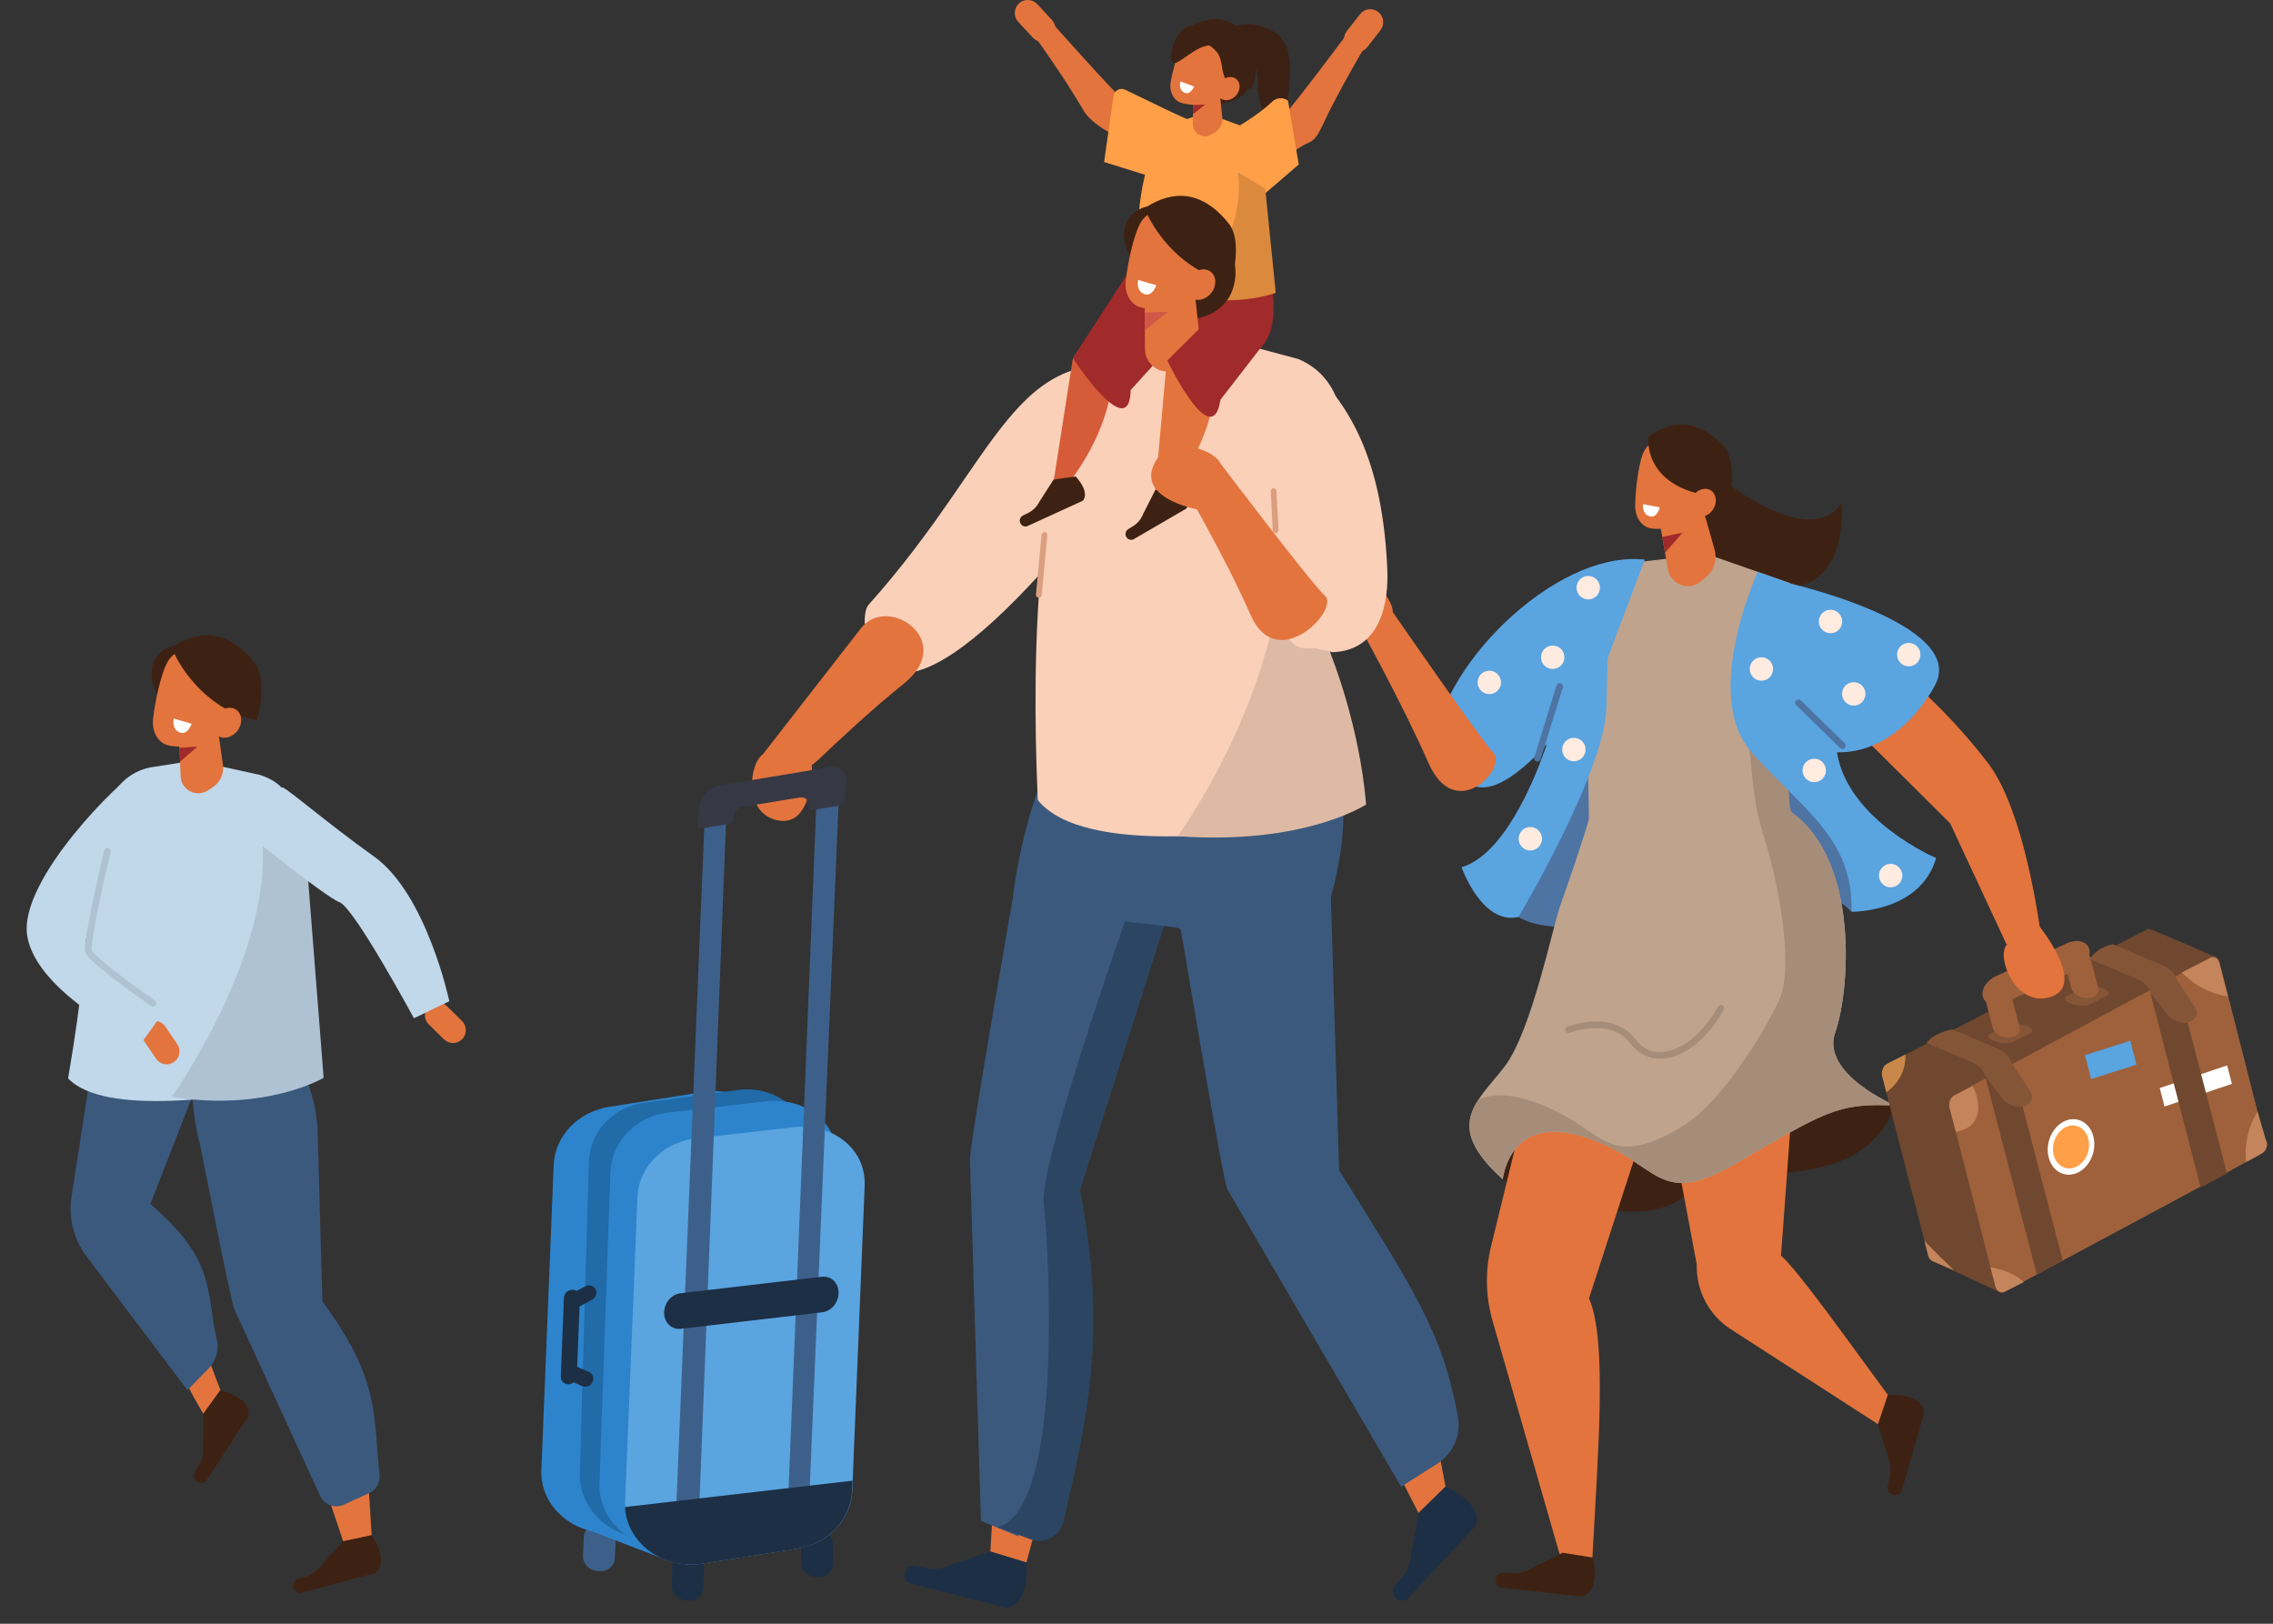 <svg width="343" height="245" viewBox="0 0 343 245" fill="none" xmlns="http://www.w3.org/2000/svg">
<rect x="0" y="0" width="343" height="245" fill="#333333" stroke="none"/>
<g clip-path="url(#clip0_300_2202)">
<path d="M256.563 69.693C256.563 69.693 272.421 83.941 277.854 75.962C277.854 75.962 279.307 88.422 269.328 88.709C259.348 88.989 255.504 82.856 255.411 78.109C255.311 73.363 253.686 70.196 253.686 70.196L256.563 69.693Z" fill="#3D2213"/>
<path fill-rule="evenodd" clip-rule="evenodd" d="M279.394 137.577C279.394 137.577 272.672 130.137 260.323 133.965C247.973 137.785 235.839 142.165 229.138 138.381C222.437 134.597 238.91 110.295 238.91 110.295L263.609 104.673C263.609 104.673 282.995 129.405 279.394 137.577Z" fill="#4E74A3"/>
<path fill-rule="evenodd" clip-rule="evenodd" d="M244.536 85.126L255.525 83.826L258.546 83.941L270.057 87.969C273.937 89.894 275.777 94.425 274.353 98.525L271.31 110.655C268.583 119.056 267.587 124.751 267.187 135.027C256.169 136.636 244.901 137.857 239.689 130.331C240.333 109.75 236.782 98.36 244.55 85.118L244.536 85.126Z" fill="#BFA38D"/>
<path fill-rule="evenodd" clip-rule="evenodd" d="M226.775 177.949C226.775 177.949 245.897 186.89 254.158 180.578C262.42 174.273 280.31 181.375 286.002 166.811L257.659 159.637L228.68 167.759L226.775 177.942V177.949Z" fill="#3D2213"/>
<path fill-rule="evenodd" clip-rule="evenodd" d="M283.379 214.882L284.904 219.909C285.326 220.914 285.405 222.027 285.133 223.083L284.861 224.16C284.739 224.641 284.94 225.144 285.355 225.409C285.928 225.776 286.686 225.567 286.994 224.964L290.345 213.209C290.345 213.209 290.631 210.279 284.875 210.458L283.386 214.889L283.379 214.882Z" fill="#3D2213"/>
<path fill-rule="evenodd" clip-rule="evenodd" d="M283.379 214.882L261.179 200.563C257.886 198.437 255.939 194.739 256.046 190.811L249.152 153.878L271.302 154.725L268.761 189.439C271.732 192.204 278.855 202.315 284.876 210.466L283.387 214.896L283.379 214.882Z" fill="#E3743D"/>
<path fill-rule="evenodd" clip-rule="evenodd" d="M236.237 237.589L225.227 199.292C224.175 195.636 224.096 191.773 224.998 188.082L233.267 154.23L254.156 151.659L239.781 195.909C242.58 202.128 241.113 219.542 240.282 235.276L236.23 237.589H236.237Z" fill="#E3743D"/>
<path fill-rule="evenodd" clip-rule="evenodd" d="M235.787 234.285L231.105 236.634C230.189 237.215 229.108 237.481 228.019 237.395L226.917 237.301C226.423 237.258 225.965 237.538 225.772 237.998C225.507 238.623 225.836 239.341 226.487 239.542L238.608 240.892C238.608 240.892 241.536 240.684 240.397 235.025L235.794 234.285H235.787Z" fill="#3D2213"/>
<path fill-rule="evenodd" clip-rule="evenodd" d="M226.777 177.949C226.777 177.949 227.693 167.982 239.026 171.544C250.351 175.105 249.836 182.552 261.72 175.694C275.3 167.86 277.19 166.344 286.003 166.818C286.003 166.818 274.742 162.043 276.94 155.788C279.137 149.533 280.626 130.022 270.439 122.654C260.259 115.286 239.82 121.283 240.286 121.283C240.751 121.283 236.692 133.232 235.496 136.492C234.301 139.753 231.151 155.53 227.063 160.901C222.975 166.265 217.62 169.684 226.777 177.949Z" fill="#BFA38D"/>
<path fill-rule="evenodd" clip-rule="evenodd" d="M276.938 155.788C279.143 149.533 280.617 130.022 270.437 122.654C269.693 122.116 270.158 115.954 269.32 115.552C268.454 115.136 264.23 110.324 263.285 110.037C264.352 111.416 264.03 119.523 265.956 125.52C268.891 134.647 270.366 145.641 268.726 150.287C268.017 152.291 260.715 166.036 253.506 170.194C241.615 177.052 242.138 169.605 230.812 166.043C227.383 164.966 224.913 165.131 223.124 165.878C221.012 169.088 220.668 172.448 226.76 177.949C226.76 177.949 227.677 167.982 239.009 171.544C250.335 175.105 249.819 182.552 261.703 175.694C275.284 167.86 277.174 166.344 285.987 166.818C285.987 166.818 274.725 162.043 276.923 155.788H276.938Z" fill="#A68D7A"/>
<path d="M236.705 155.357C236.705 155.357 243.198 152.851 246.384 157.109C249.57 161.368 255.855 159.005 259.671 152.14" stroke="#A68D7A" stroke-linecap="round" stroke-linejoin="round"/>
<path fill-rule="evenodd" clip-rule="evenodd" d="M122.525 115.523C122.525 115.523 122.79 124.708 117.499 123.803C112.209 122.906 112.953 115.358 115.13 113.793C117.299 112.227 122.532 115.523 122.532 115.523H122.525Z" fill="#E3743D"/>
<path d="M337.117 169.274L328.598 167.357L333.022 167.206L337.117 169.274Z" fill="#FFEED6"/>
<path d="M284.785 160.564L324.145 140.14C324.389 140.011 334.304 144.406 334.304 144.406L332.485 162.546L333.516 166.546C333.717 167.321 333.395 168.219 332.8 168.542L326.171 172.104L301.909 195.04L291.658 190.279C291.343 190.15 291.078 189.841 290.963 189.396L284.069 162.567C283.869 161.792 284.191 160.894 284.785 160.571V160.564Z" fill="#70482F"/>
<path d="M302.553 194.882L340.646 174.438C341.24 174.122 342.128 173.447 341.934 172.671L334.933 145.182C334.732 144.406 334.145 144.183 333.551 144.506L294.936 165.231C294.341 165.547 294.019 166.445 294.22 167.228L301.114 194.057C301.314 194.832 301.966 195.213 302.56 194.89L302.553 194.882Z" fill="#9E613C"/>
<path d="M309.152 174.646C309.703 176.786 311.664 177.813 313.526 176.937C315.387 176.061 316.447 173.612 315.895 171.472C315.344 169.332 313.383 168.305 311.521 169.181C309.66 170.057 308.6 172.506 309.152 174.646Z" fill="white"/>
<path d="M309.911 174.287C310.34 175.946 311.858 176.736 313.297 176.061C314.736 175.378 315.559 173.49 315.13 171.831C314.7 170.172 313.182 169.382 311.743 170.057C310.305 170.739 309.481 172.628 309.911 174.287Z" fill="#FF9F47"/>
<path d="M311.273 190.2L303.462 160.219L299.518 162.222L307.357 192.304L311.273 190.2Z" fill="#70482F"/>
<path d="M303.462 160.219C303.255 159.422 302.546 158.689 301.594 158.287L294.585 155.307C292.81 155.716 291.428 156.348 290.727 157.382L297.642 160.298C298.601 160.7 299.317 161.44 299.525 162.23L303.47 160.226L303.462 160.219Z" fill="#855538"/>
<path d="M303.462 160.219L306.304 164.52C306.927 165.461 306.626 166.474 305.61 166.854C304.486 167.278 302.911 166.775 302.152 165.756L299.518 162.23L303.462 160.226V160.219Z" fill="#855538"/>
<path d="M315.366 151.537L317.922 150.294C318.53 150 318.308 149.497 317.435 149.181L317.177 149.088C316.304 148.772 315.087 148.758 314.485 149.052L311.93 150.294C311.321 150.589 311.543 151.092 312.417 151.408L312.674 151.501C313.548 151.817 314.765 151.831 315.366 151.537Z" fill="#855538"/>
<path d="M303.796 157.181L306.351 155.939C306.96 155.645 306.738 155.142 305.865 154.826L305.607 154.733C304.734 154.417 303.517 154.402 302.915 154.697L300.359 155.939C299.751 156.233 299.973 156.736 300.846 157.052L301.104 157.145C301.977 157.461 303.194 157.476 303.796 157.181Z" fill="#855538"/>
<path d="M303.145 156.564C304.261 156.542 304.999 155.874 304.784 155.063L303.538 150.338C303.324 149.533 302.243 148.887 301.126 148.909C300.009 148.93 299.272 149.598 299.486 150.409L300.732 155.135C300.947 155.939 302.028 156.585 303.145 156.564Z" fill="#9E613C"/>
<path d="M315.002 150.596C316.119 150.575 316.856 149.907 316.641 149.095L315.396 144.37C315.181 143.566 314.1 142.92 312.983 142.941C311.866 142.963 311.129 143.63 311.344 144.442L312.59 149.167C312.804 149.971 313.885 150.618 315.002 150.596Z" fill="#9E613C"/>
<path d="M284.769 160.506L287.518 159.106C287.518 159.106 287.89 162.503 284.655 164.808L284.025 162.38C283.838 161.655 284.168 160.808 284.769 160.506Z" fill="#C9884A"/>
<path d="M294.892 191.701L291.656 190.308C291.341 190.193 291.083 189.899 290.976 189.482L290.389 187.22C291.978 188.886 293.932 190.782 294.892 191.701Z" fill="#C4845C"/>
<path d="M285.75 162.632C285.579 162.366 285.464 162.186 285.285 161.906C285.758 162.115 285.901 162.287 285.75 162.632Z" fill="#C4845C"/>
<path d="M299.791 184.103C299.791 184.103 299.785 184.123 299.778 184.13C299.772 184.123 299.759 184.11 299.752 184.103C299.765 184.103 299.778 184.103 299.798 184.103H299.791Z" fill="#804917"/>
<path d="M326.628 166.955L336.801 163.544L336.085 160.757L325.912 164.168L326.628 166.955Z" fill="white"/>
<path d="M336.062 177.059L328.466 147.953L324.521 149.957L332.096 179.184L336.062 177.059Z" fill="#70482F"/>
<path d="M328.404 147.673C328.196 146.876 327.487 146.144 326.535 145.742L318.818 142.467C317.107 142.848 316.126 143.666 315.281 144.679L322.583 147.752C323.543 148.155 324.259 148.894 324.466 149.684L328.411 147.681L328.404 147.673Z" fill="#855538"/>
<path d="M328.308 147.537L331.15 151.839C331.773 152.779 331.472 153.792 330.456 154.173C329.332 154.596 327.757 154.094 326.998 153.074L324.363 149.548L328.308 147.544V147.537Z" fill="#855538"/>
<path d="M315.554 162.811L322.398 160.65L321.467 157.038L314.623 159.199L315.554 162.811Z" fill="#5AA4E0"/>
<path d="M294.941 165.274L297.69 163.874C298.857 166.158 299.401 170.064 295.134 170.775L294.196 167.149C294.01 166.423 294.34 165.576 294.941 165.274Z" fill="#C4845C"/>
<path d="M301.119 194.121L300.367 191.213C303.066 191.694 304.569 192.642 305.393 193.446L302.551 194.897C301.956 195.198 301.312 194.854 301.119 194.128V194.121Z" fill="#C4845C"/>
<path d="M329.229 146.733L333.467 144.578C334.061 144.277 334.705 144.622 334.898 145.347L336.194 150.352C334.369 150.072 331.663 149.217 329.229 146.726V146.733Z" fill="#C4845C"/>
<path d="M340.666 167.716L341.955 172.089C342.406 172.714 341.869 173.856 341.239 174.086L338.933 175.321C338.697 173.382 339.005 170.38 340.666 167.716Z" fill="#C4845C"/>
<path d="M313.298 146.323L302.602 151.271C301.149 151.946 299.653 151.616 299.274 150.539L299.245 150.46C298.866 149.383 299.739 147.953 301.192 147.286L311.888 142.338C313.341 141.663 314.837 141.993 315.217 143.07L315.245 143.149C315.625 144.226 314.751 145.656 313.298 146.323Z" fill="#9E613C"/>
<path d="M90.518 237.065L90.06 237.029C88.864 236.942 87.926 235.908 87.977 234.738L88.098 231.93C88.148 230.76 89.172 229.869 90.368 229.962L90.826 229.998C92.021 230.084 92.959 231.119 92.909 232.289L92.787 235.097C92.737 236.267 91.713 237.158 90.518 237.065Z" fill="#3D608A"/>
<path d="M123.556 237.962H123.098C121.895 237.926 120.914 236.943 120.907 235.772L120.893 232.964C120.893 231.794 121.859 230.853 123.062 230.882H123.52C124.723 230.918 125.703 231.901 125.711 233.072L125.725 235.88C125.725 237.05 124.758 237.991 123.556 237.962Z" fill="#1D2F45"/>
<path d="M86.287 229.84C86.774 230.106 100.576 235.37 100.576 235.37L122.597 168.125L108.516 165.073L86.294 229.833L86.287 229.84Z" fill="#2D84CC"/>
<path d="M106.126 164.772L91.944 167.005C87.234 167.745 83.733 171.407 83.554 175.766L81.693 221.797C81.456 227.614 87.126 232.145 93.405 231.154L107.587 228.921C112.297 228.181 115.798 224.519 115.977 220.16L117.838 174.129C118.075 168.312 112.405 163.781 106.126 164.772Z" fill="#2D84CC"/>
<path d="M111.11 164.499L96.943 166.438C92.368 167.156 88.989 170.869 88.86 175.314L87.5 222.235C87.328 228.167 92.891 232.828 98.99 231.865L112.771 229.697C117.346 228.979 120.725 225.266 120.854 220.821L122.214 173.899C122.386 167.967 117.21 163.537 111.103 164.499H111.11Z" fill="#206BA8"/>
<path d="M103.954 241.517L103.496 241.495C102.3 241.431 101.341 240.418 101.37 239.248L101.441 236.44C101.47 235.269 102.479 234.357 103.675 234.429L104.133 234.451C105.329 234.515 106.288 235.528 106.259 236.698L106.188 239.506C106.159 240.677 105.157 241.589 103.954 241.517Z" fill="#1D2F45"/>
<path d="M89.414 208.548C89.708 207.967 89.472 207.284 88.892 207.026L86.587 206.006C86.007 205.748 85.291 206.006 84.997 206.595C84.704 207.177 84.94 207.859 85.52 208.117L87.825 209.137C88.405 209.396 89.121 209.137 89.414 208.548Z" fill="#1D2F45"/>
<path d="M89.874 194.531C89.58 193.978 88.865 193.784 88.285 194.1L85.686 195.507C85.106 195.823 84.87 196.534 85.163 197.08C85.457 197.633 86.173 197.827 86.753 197.511L89.351 196.103C89.931 195.787 90.168 195.076 89.874 194.531Z" fill="#1D2F45"/>
<path d="M86.351 194.602C87.017 194.602 87.532 195.119 87.511 195.766L87.038 207.679C87.01 208.326 86.451 208.864 85.785 208.871C85.12 208.871 84.604 208.354 84.626 207.708L85.098 195.794C85.127 195.148 85.685 194.61 86.351 194.602Z" fill="#1D2F45"/>
<path d="M114.966 166.244L100.469 167.91C95.758 168.65 92.272 172.377 92.114 176.829L90.461 223.801C90.253 229.74 95.944 234.379 102.223 233.388L116.405 231.154C121.115 230.415 124.602 226.688 124.759 222.235L126.413 175.263C126.621 169.325 121.244 165.253 114.966 166.244Z" fill="#2D84CC"/>
<path d="M119.026 170.165L104.586 171.809C99.876 172.549 96.375 176.211 96.196 180.57L94.328 226.573C94.091 232.39 99.754 236.914 106.04 235.923L120.221 233.689C124.932 232.95 128.433 229.287 128.612 224.928L130.48 178.926C130.716 173.109 125.304 169.174 119.026 170.165Z" fill="#5AA4E0"/>
<path d="M102.057 227.312L106.259 125.16C106.374 122.453 107.032 123.688 107.97 123.3C108.908 122.913 109.667 121.563 109.552 124.277L105.565 226.329C105.45 229.036 101.935 230.027 102.05 227.312H102.057Z" fill="#3D608A"/>
<path d="M118.96 225.69L123.141 122.417C123.255 119.631 124.122 117.017 125.059 116.615C125.997 116.213 126.67 118.166 126.556 120.959L122.139 225.639C122.024 228.426 118.846 228.476 118.96 225.69Z" fill="#3D608A"/>
<path d="M128.646 223.406L128.582 224.943C128.403 229.302 124.902 232.964 120.192 233.704L106.01 235.937C100.018 236.878 94.591 232.813 94.305 227.391L128.646 223.413V223.406Z" fill="#1D2F45"/>
<path d="M102.737 200.498L124.078 198.006C125.51 197.841 126.634 196.412 126.541 194.89C126.455 193.475 125.352 192.491 124.028 192.642L102.687 195.134C101.255 195.299 100.131 196.728 100.224 198.25C100.31 199.665 101.413 200.649 102.737 200.498Z" fill="#1D2F45"/>
<path d="M108.566 118.518C107.019 118.776 105.645 120.22 105.495 121.749L105.387 122.87L105.244 124.328C105.201 124.766 105.53 125.06 105.974 124.988L109.84 124.342C110.284 124.27 110.678 123.854 110.721 123.416L110.764 122.97C110.821 122.41 111.322 121.879 111.888 121.785L120.664 120.328C121.481 120.191 122.082 120.737 122.003 121.541C121.96 121.979 122.29 122.274 122.733 122.202L126.599 121.556C127.043 121.484 127.437 121.067 127.48 120.629L127.623 119.171L127.73 118.051C127.874 116.522 126.742 115.495 125.196 115.753L108.559 118.518H108.566Z" fill="#363844"/>
<path fill-rule="evenodd" clip-rule="evenodd" d="M210.604 221.517L214.061 228.304L218.135 224.325L216.51 215.722L210.604 221.517Z" fill="#E3743D"/>
<path fill-rule="evenodd" clip-rule="evenodd" d="M149.861 227.19L149.445 234.106L154.886 235.765L158.115 223.765L149.861 227.19Z" fill="#E3743D"/>
<path fill-rule="evenodd" clip-rule="evenodd" d="M51.78 232.548L48.458 236.217C47.85 237.043 46.983 237.646 46.003 237.941L45 238.235C44.556 238.364 44.242 238.774 44.227 239.24C44.206 239.88 44.743 240.397 45.38 240.354L56.505 237.395C56.505 237.395 59.011 236.21 56.082 231.621L51.78 232.548Z" fill="#3D2213"/>
<path fill-rule="evenodd" clip-rule="evenodd" d="M51.782 232.548L48.84 223.758H55.591L56.085 231.621L51.782 232.548Z" fill="#E3743D"/>
<path fill-rule="evenodd" clip-rule="evenodd" d="M28.116 208.218C27.701 208.34 30.686 213.331 30.686 213.331L33.263 209.754L30.435 202.3L28.116 208.218Z" fill="#E3743D"/>
<path fill-rule="evenodd" clip-rule="evenodd" d="M184.887 5.407C184.858 5.357 186.577 2.011 191.81 4.574C197.043 7.138 193.17 15.554 194.709 18.815C194.709 18.815 189.855 20.495 189.798 12.294C189.741 4.093 184.887 5.407 184.887 5.407Z" fill="#3B2114"/>
<path fill-rule="evenodd" clip-rule="evenodd" d="M206.312 7.131L208.316 4.56C208.982 3.713 208.831 2.47 207.98 1.803C207.135 1.135 205.896 1.285 205.231 2.14L203.226 4.711C202.56 5.558 202.711 6.801 203.563 7.468C204.407 8.136 205.646 7.985 206.312 7.131Z" fill="#E3743D"/>
<path fill-rule="evenodd" clip-rule="evenodd" d="M206.22 6.607C206.22 6.607 202.047 13.608 199.627 18.786C198.761 20.639 198.303 21.264 197.129 21.68C196.52 21.895 188.939 26.951 188.624 26.743C188.065 26.384 190.428 22.039 191.058 20.933C192.003 19.289 193.628 17.414 194.036 17.034C195.124 16.036 203.121 5.321 203.121 5.321L206.22 6.607Z" fill="#E3743D"/>
<path fill-rule="evenodd" clip-rule="evenodd" d="M186.263 19.389C186.442 19.389 190.136 17.142 191.969 15.346C192.62 14.707 193.63 14.642 194.36 15.181L195.985 24.818L189.814 30.132L186.256 19.382L186.263 19.389Z" fill="#FF9F47"/>
<path fill-rule="evenodd" clip-rule="evenodd" d="M30.683 213.331L30.654 218.286C30.754 219.313 30.511 220.34 29.974 221.216L29.43 222.106C29.186 222.501 29.222 223.011 29.523 223.37C29.938 223.858 30.683 223.887 31.127 223.428L37.426 213.769C37.426 213.769 38.5 211.212 33.26 209.755L30.683 213.331Z" fill="#3D2213"/>
<path fill-rule="evenodd" clip-rule="evenodd" d="M31.143 150.086C26.741 161.325 30.241 172.937 30.241 172.937C30.241 172.937 34.873 196.742 35.41 197.654L48.325 225.726C48.941 227.068 50.523 227.657 51.861 227.047L55.727 225.28C56.78 224.799 57.403 223.693 57.274 222.537C56.293 213.518 57.46 208.318 48.647 196.347L47.91 170C46.464 153.217 31.151 150.079 31.151 150.079L31.143 150.086Z" fill="#3B597D"/>
<path fill-rule="evenodd" clip-rule="evenodd" d="M14.892 154.036L10.847 180.247C10.253 183.536 11.062 186.926 13.073 189.59L28.293 209.755L31.479 206.487C32.61 205.324 33.09 203.665 32.718 202.092C30.992 194.803 32.718 190.229 22.681 181.676L31.694 158.617C27.806 144.068 14.899 154.036 14.899 154.036H14.892Z" fill="#3B597D"/>
<path fill-rule="evenodd" clip-rule="evenodd" d="M179.204 105.096C173.713 122.992 178.316 140.988 178.316 140.988C178.316 140.988 184.508 178.036 185.203 179.436L211.433 224.325L216.939 220.821C219.272 219.334 220.489 216.584 220.01 213.855C217.755 201.015 213.03 194.1 202.077 176.585L200.831 135.322C204.382 110.461 179.204 105.111 179.204 105.111V105.096Z" fill="#3B597D"/>
<path fill-rule="evenodd" clip-rule="evenodd" d="M214.061 228.304L212.937 234.609C212.837 235.937 212.307 237.194 211.433 238.185L210.539 239.197C210.138 239.65 210.073 240.31 210.381 240.827C210.796 241.546 211.741 241.739 212.407 241.251L222.558 230.343C222.558 230.343 224.491 227.32 218.134 224.311L214.061 228.289V228.304Z" fill="#1D2F45"/>
<path fill-rule="evenodd" clip-rule="evenodd" d="M189.119 53.169C189.119 53.169 193.228 51.877 191.939 43.46C190.651 35.044 174.672 34.563 171.35 39.238C168.028 43.913 167.184 50.347 167.184 50.347L189.126 53.162L189.119 53.169Z" fill="#A12A2A"/>
<path fill-rule="evenodd" clip-rule="evenodd" d="M259.819 70.462C259.819 70.462 262.203 77.765 256.24 79.804C250.277 81.844 252.052 68.207 252.052 68.207L259.827 70.462H259.819Z" fill="#3D2213"/>
<path fill-rule="evenodd" clip-rule="evenodd" d="M248.192 84.436C234.304 82.921 216.464 101.621 216.514 113.168C216.514 114.525 218.404 111.322 218.74 112.794C222.957 131.372 241.95 101.003 241.95 101.003L248.199 84.436H248.192Z" fill="#5AA4E0"/>
<path fill-rule="evenodd" clip-rule="evenodd" d="M250.105 76.788C250.105 76.788 250.971 81.765 251.687 85.887C251.88 86.985 252.646 87.897 253.691 88.264C254.737 88.637 255.904 88.414 256.741 87.675C257.013 87.438 257.285 87.201 257.536 86.978C258.681 85.973 259.147 84.393 258.731 82.921C257.665 79.151 255.717 72.285 255.717 72.285L250.098 76.774L250.105 76.788Z" fill="#E3743D"/>
<path fill-rule="evenodd" clip-rule="evenodd" d="M252.059 77.801C252.059 77.801 254.83 78.828 256.433 78.174C256.433 78.174 253.999 80.996 251.486 80.573L252.052 77.801H252.059Z" fill="#E3743D"/>
<path fill-rule="evenodd" clip-rule="evenodd" d="M258.146 70.727C258.453 69.277 257.53 67.855 256.084 67.546C254.545 67.216 252.597 66.806 251.058 66.476C249.612 66.167 248.416 67.158 247.887 68.544C247.264 70.174 246.784 73.736 246.748 76.364C246.727 77.844 247.572 79.395 249.018 79.704C250.557 80.034 255.49 79.538 256.52 76.874C257.308 74.842 257.694 72.867 258.146 70.734V70.727Z" fill="#E3743D"/>
<path fill-rule="evenodd" clip-rule="evenodd" d="M261.101 75.129C261.101 75.129 262.175 69.507 260.063 67.266C257.228 64.25 253.298 62.483 248.738 65.923C248.738 65.923 247.614 74.655 261.101 75.122V75.129Z" fill="#3D2213"/>
<path fill-rule="evenodd" clip-rule="evenodd" d="M258.531 76.824C257.886 77.858 256.676 78.26 255.824 77.729C254.973 77.198 254.801 75.926 255.445 74.892C256.089 73.858 257.299 73.456 258.151 73.987C259.003 74.519 259.175 75.79 258.531 76.824Z" fill="#E3743D"/>
<path fill-rule="evenodd" clip-rule="evenodd" d="M250.836 81.004L251.251 83.388L253.914 80.372L250.836 81.004Z" fill="#A12A2A"/>
<path fill-rule="evenodd" clip-rule="evenodd" d="M247.942 76.07L250.462 76.551C250.462 76.551 250.083 78.267 248.902 77.894C247.72 77.521 247.942 76.07 247.942 76.07Z" fill="white"/>
<path fill-rule="evenodd" clip-rule="evenodd" d="M204.597 95.093C204.597 95.093 198.362 90.411 201.755 87.359C205.149 84.307 210.274 90.066 210.167 92.343C210.06 94.619 204.59 95.093 204.59 95.093H204.597Z" fill="#E3743D"/>
<path fill-rule="evenodd" clip-rule="evenodd" d="M204.703 93.678C204.703 93.678 211.597 106.073 215.535 115.071C219.63 124.435 227.533 115.832 225.357 113.592C223.524 111.703 210.173 92.35 210.173 92.35L204.71 93.678H204.703Z" fill="#E3743D"/>
<path d="M285.019 99.847C285.019 99.847 293.044 106.03 300.003 115.15C306.059 123.1 308.229 143.056 308.229 143.056L302.745 142.402L294.283 124.227L279.729 109.771C276.658 106.719 281.368 106.518 283.537 102.77L285.012 99.847H285.019Z" fill="#E3743D"/>
<path fill-rule="evenodd" clip-rule="evenodd" d="M269.426 87.862C269.426 87.862 297.224 94.088 291.941 103.509C286.657 112.938 276.377 118.058 265.767 108.112C255.158 98.174 269.426 87.854 269.426 87.854V87.862Z" fill="#5AA4E0"/>
<path fill-rule="evenodd" clip-rule="evenodd" d="M265.239 86.289C265.239 86.289 265.117 86.555 264.917 87.043C263.427 90.612 257.614 105.929 264.315 113.491C271.939 122.087 279.721 126.475 279.392 137.57C279.392 137.57 289.794 137.742 292.164 129.462C292.164 129.462 278.855 123.832 277.201 113.506C275.555 103.179 270.042 87.969 270.042 87.969" fill="#5AA4E0"/>
<path fill-rule="evenodd" clip-rule="evenodd" d="M233.024 113.441C233.167 113.031 233.281 112.701 233.367 112.435C233.367 112.45 233.367 112.457 233.367 112.457L233.546 111.861C233.546 111.861 233.482 112.069 233.36 112.428C233.303 111.954 232.293 103.38 234.527 96.903C236.825 90.239 244.528 85.118 244.528 85.118C242.867 88.321 242.631 96.917 242.409 106.712C242.187 116.507 229.136 138.367 229.136 138.367C223.602 139.609 220.553 130.848 220.553 130.848C226.96 128.995 231.527 117.642 233.017 113.434L233.024 113.441Z" fill="#5AA4E0"/>
<path d="M278.033 112.514L271.396 106.037" stroke="#4E74A3" stroke-linecap="round" stroke-linejoin="round"/>
<path d="M232.008 114.41L235.351 103.581" stroke="#4E74A3" stroke-linecap="round" stroke-linejoin="round"/>
<path fill-rule="evenodd" clip-rule="evenodd" d="M286.268 98.77C286.268 99.746 287.055 100.543 288.029 100.543C289.002 100.543 289.797 99.754 289.797 98.777C289.797 97.8 289.009 97.003 288.036 97.003C287.062 97.003 286.268 97.793 286.268 98.77Z" fill="#FFEBE0"/>
<path fill-rule="evenodd" clip-rule="evenodd" d="M274.461 93.772C274.461 94.748 275.248 95.545 276.222 95.545C277.196 95.545 277.99 94.755 277.99 93.779C277.99 92.802 277.203 92.005 276.229 92.005C275.256 92.005 274.461 92.795 274.461 93.772Z" fill="#FFEBE0"/>
<path fill-rule="evenodd" clip-rule="evenodd" d="M264.037 100.938C264.037 101.915 264.825 102.712 265.798 102.712C266.772 102.712 267.566 101.922 267.566 100.946C267.566 99.969 266.779 99.172 265.805 99.172C264.832 99.172 264.037 99.962 264.037 100.938Z" fill="#FFEBE0"/>
<path fill-rule="evenodd" clip-rule="evenodd" d="M237.922 88.422C237.786 89.391 238.452 90.289 239.418 90.425C240.385 90.562 241.279 89.894 241.416 88.924C241.552 87.955 240.886 87.057 239.919 86.921C238.953 86.784 238.058 87.452 237.922 88.422Z" fill="#FFEBE0"/>
<path fill-rule="evenodd" clip-rule="evenodd" d="M222.994 102.712C222.858 103.682 223.524 104.579 224.49 104.716C225.457 104.852 226.352 104.184 226.488 103.215C226.624 102.245 225.958 101.348 224.992 101.211C224.025 101.075 223.13 101.743 222.994 102.712Z" fill="#FFEBE0"/>
<path fill-rule="evenodd" clip-rule="evenodd" d="M232.561 98.921C232.425 99.89 233.09 100.788 234.057 100.924C235.023 101.061 235.918 100.393 236.054 99.423C236.19 98.454 235.524 97.556 234.558 97.42C233.591 97.283 232.697 97.951 232.561 98.921Z" fill="#FFEBE0"/>
<path fill-rule="evenodd" clip-rule="evenodd" d="M235.758 112.845C235.622 113.814 236.288 114.712 237.254 114.848C238.221 114.985 239.115 114.317 239.251 113.348C239.387 112.378 238.722 111.48 237.755 111.344C236.789 111.208 235.894 111.875 235.758 112.845Z" fill="#FFEBE0"/>
<path fill-rule="evenodd" clip-rule="evenodd" d="M229.16 126.554C229.16 127.53 229.948 128.327 230.921 128.327C231.895 128.327 232.69 127.537 232.69 126.561C232.69 125.584 231.902 124.787 230.928 124.787C229.955 124.787 229.16 125.577 229.16 126.554Z" fill="#FFEBE0"/>
<path fill-rule="evenodd" clip-rule="evenodd" d="M272.006 116.249C272.006 117.225 272.793 118.022 273.767 118.022C274.741 118.022 275.535 117.232 275.535 116.256C275.535 115.279 274.748 114.482 273.774 114.482C272.801 114.482 272.006 115.272 272.006 116.249Z" fill="#FFEBE0"/>
<path fill-rule="evenodd" clip-rule="evenodd" d="M277.969 104.694C277.969 105.671 278.756 106.468 279.73 106.468C280.703 106.468 281.498 105.678 281.498 104.701C281.498 103.725 280.711 102.928 279.737 102.928C278.763 102.928 277.969 103.718 277.969 104.694Z" fill="#FFEBE0"/>
<path fill-rule="evenodd" clip-rule="evenodd" d="M283.539 132.112C283.539 133.088 284.327 133.886 285.3 133.886C286.274 133.886 287.068 133.096 287.068 132.119C287.068 131.142 286.281 130.345 285.307 130.345C284.334 130.345 283.539 131.135 283.539 132.112Z" fill="#FFEBE0"/>
<path fill-rule="evenodd" clip-rule="evenodd" d="M173.42 55.819C152.745 51.08 151.077 68.961 131.068 91.251C129.972 92.472 130.595 97.319 131.569 98.87C139.866 112.119 168.652 72.257 168.652 72.257L173.42 55.819Z" fill="#FAD0B9"/>
<path fill-rule="evenodd" clip-rule="evenodd" d="M196.816 103.954L165.681 101.628C154.614 116.292 152.853 135.408 152.853 135.408C152.853 135.408 146.195 173.339 146.367 174.976L148.027 229.474L153.662 231.808C157.22 215.736 167.7 203.342 162.947 179.536L175.597 139.717C186.163 140.729 197.31 150.33 201.405 133.175C206.087 113.57 196.809 103.954 196.809 103.954H196.816Z" fill="#3B597D"/>
<path fill-rule="evenodd" clip-rule="evenodd" d="M164.878 53.054L178.001 50.483L181.652 50.354L195.891 54.167C200.745 56.135 203.372 61.428 202.019 66.498L196.707 86.418C201.339 98.174 202.434 110.568 202.878 122.999C189.748 125.943 163.561 129.318 156.602 120.722C155.514 95.861 156.717 69.736 164.885 53.062L164.878 53.054Z" fill="#FAD0B9"/>
<path fill-rule="evenodd" clip-rule="evenodd" d="M149.442 234.106L143.393 236.16C142.19 236.712 140.837 236.849 139.542 236.562L138.224 236.267C137.637 236.138 137.029 236.397 136.721 236.914C136.299 237.624 136.578 238.551 137.329 238.903L151.748 242.558C151.748 242.558 155.32 242.802 154.883 235.765L149.442 234.106Z" fill="#1D2F45"/>
<path fill-rule="evenodd" clip-rule="evenodd" d="M177.715 126.173C177.715 126.173 196.486 100.515 193.364 74.49L200.896 98.921C200.896 98.921 205.169 109.498 206.15 121.39C206.15 121.39 196.865 127.559 177.715 126.173Z" fill="#DEB9A4"/>
<path fill-rule="evenodd" clip-rule="evenodd" d="M157.49 181.425C158.084 186.308 160.912 227.758 150.51 230.422L155.535 232.26C157.662 233.036 159.981 231.772 160.489 229.56C163.833 215.09 167.29 201.266 162.952 179.529L175.602 139.71L169.753 139.027C169.753 139.027 156.817 175.888 157.49 181.425Z" fill="#2C4563"/>
<path fill-rule="evenodd" clip-rule="evenodd" d="M196.471 87.186L198.676 74.26L199.542 74.476L200.186 83.237C200.186 83.237 199.907 85.844 196.471 87.186Z" fill="#9E8781"/>
<path fill-rule="evenodd" clip-rule="evenodd" d="M169.146 43.338L161.901 54.045L159.045 72.3L161.508 72.544C161.508 72.544 167.629 64.99 167.8 56.703L182.197 46.082L169.146 43.346V43.338Z" fill="#D65B38"/>
<path fill-rule="evenodd" clip-rule="evenodd" d="M169.84 41.766L161.9 54.038C161.9 54.038 170.455 67.144 170.62 58.857L182.196 46.074L169.84 41.766Z" fill="#A12A2A"/>
<path fill-rule="evenodd" clip-rule="evenodd" d="M183.436 15.612C183.436 15.612 188.225 16.057 189.055 11.547C189.886 7.038 184.781 6.047 184.781 6.047L183.436 15.612Z" fill="#3D2213"/>
<path fill-rule="evenodd" clip-rule="evenodd" d="M175.63 19.109L180.663 17.45H183.097L190.7 20.244C192.805 20.962 192.418 24.495 191.831 26.348L189.419 31.296C191.423 35.59 191.452 39.683 191.645 44.229C185.961 45.306 174.714 45.32 171.7 42.182C171.228 33.098 172.101 25.199 175.638 19.109H175.63Z" fill="#FF9F47"/>
<path fill-rule="evenodd" clip-rule="evenodd" d="M180.04 13.242C180.04 13.242 180.026 16.244 180.012 18.736C180.012 19.396 180.363 20.014 180.935 20.337C181.508 20.667 182.217 20.66 182.782 20.316C182.968 20.201 183.147 20.093 183.319 19.992C184.099 19.526 184.536 18.649 184.443 17.745C184.214 15.425 183.799 11.21 183.799 11.21L180.04 13.242Z" fill="#E3743D"/>
<path fill-rule="evenodd" clip-rule="evenodd" d="M180.027 44.904C180.027 44.904 188.16 35.525 186.807 26.01L190.93 28.473C190.93 28.473 192.083 39.834 192.513 44.178C192.513 44.178 187.516 46.153 180.027 44.897V44.904Z" fill="#DB893D"/>
<path fill-rule="evenodd" clip-rule="evenodd" d="M180.027 15.784L180.02 17.228L181.895 15.741L180.027 15.784Z" fill="#A12A2A"/>
<path fill-rule="evenodd" clip-rule="evenodd" d="M155.873 5.695L153.654 3.303C152.917 2.513 152.967 1.264 153.754 0.524C154.542 -0.215 155.787 -0.165 156.525 0.625L158.744 3.016C159.481 3.806 159.431 5.056 158.644 5.795C157.856 6.535 156.611 6.485 155.873 5.695Z" fill="#E3743D"/>
<path fill-rule="evenodd" clip-rule="evenodd" d="M155.922 5.163C155.922 5.163 160.683 11.777 163.539 16.725C164.706 18.75 169.066 21.249 170.125 20.739C171.765 19.964 169.796 15.152 168.951 14.499C167.784 13.594 158.9 3.612 158.9 3.612L155.922 5.156V5.163Z" fill="#E3743D"/>
<path fill-rule="evenodd" clip-rule="evenodd" d="M187.057 9.221C187.522 8.043 186.949 6.714 185.775 6.248C184.523 5.752 182.948 5.127 181.695 4.632C180.521 4.165 179.375 4.826 178.731 5.917C177.979 7.203 177.063 10.133 176.662 12.337C176.433 13.579 176.927 15.001 178.094 15.468C179.347 15.964 183.563 16.258 184.809 14.154C185.761 12.553 186.362 10.944 187.05 9.213L187.057 9.221Z" fill="#E3743D"/>
<path fill-rule="evenodd" clip-rule="evenodd" d="M188.926 13.35C188.926 13.35 190.623 8.775 189.169 6.585C187.208 3.641 184.151 1.594 179.827 3.842C179.827 3.842 179.555 4.23 179.755 4.768C180.077 5.63 182.576 6.492 183.678 7.928C185.189 9.903 183.163 13.515 188.926 13.35Z" fill="#3D2213"/>
<path fill-rule="evenodd" clip-rule="evenodd" d="M186.52 14.405C185.833 15.181 184.759 15.353 184.115 14.779C183.47 14.204 183.513 13.113 184.193 12.337C184.881 11.562 185.954 11.389 186.599 11.964C187.243 12.531 187.2 13.63 186.52 14.405Z" fill="#E3743D"/>
<path fill-rule="evenodd" clip-rule="evenodd" d="M178.136 12.287L180.191 13.055C180.191 13.055 179.632 14.448 178.687 13.96C177.742 13.472 178.143 12.287 178.143 12.287H178.136Z" fill="white"/>
<path fill-rule="evenodd" clip-rule="evenodd" d="M176.712 8.797C176.69 9.278 177.184 9.616 177.621 9.407C179.031 8.732 180.971 6.585 183.305 6.822C186.57 7.145 179.833 3.842 179.833 3.842C179.833 3.842 176.912 4.266 176.719 8.797H176.712Z" fill="#3D2213"/>
<path fill-rule="evenodd" clip-rule="evenodd" d="M184.192 47.661L177.226 53.471C176.453 54.304 175.981 55.374 175.88 56.501L174.291 74.181H176.768C176.768 74.181 182.968 66.576 183.175 58.828L188.537 52.832L184.199 47.654L184.192 47.661Z" fill="#E3743D"/>
<path fill-rule="evenodd" clip-rule="evenodd" d="M174.313 73.98L172.509 77.535C172.209 78.311 171.672 78.964 170.97 79.395L170.254 79.84C169.932 80.041 169.782 80.422 169.868 80.788C169.989 81.291 170.512 81.578 170.999 81.406L179.017 76.738C179.017 76.738 180.141 75.546 177.599 73.19L174.32 73.98H174.313Z" fill="#3D2213"/>
<path fill-rule="evenodd" clip-rule="evenodd" d="M158.995 72.343L156.847 75.704C156.475 76.444 155.874 77.04 155.129 77.406L154.37 77.779C154.034 77.945 153.841 78.311 153.891 78.684C153.962 79.194 154.456 79.539 154.957 79.417L163.391 75.56C163.391 75.56 164.629 74.483 162.331 71.891L158.988 72.35L158.995 72.343Z" fill="#3D2213"/>
<path fill-rule="evenodd" clip-rule="evenodd" d="M64.698 154.56L66.996 156.822C67.754 157.569 68.986 157.562 69.737 156.801C70.482 156.039 70.475 154.804 69.716 154.05L67.418 151.788C66.659 151.041 65.428 151.049 64.676 151.81C63.932 152.571 63.939 153.806 64.698 154.56Z" fill="#E3743D"/>
<path fill-rule="evenodd" clip-rule="evenodd" d="M22.988 115.746L27.333 115.057L30.347 114.97L39.231 116.924C43.169 118.245 44.264 120.565 42.99 123.961L41.601 139.142C45.037 147.027 45.546 155.336 45.51 163.666C34.593 165.641 15.743 168.477 10.273 162.711C14.662 137.383 12.528 129.426 16.838 120.313C17.998 117.864 20.317 116.163 22.988 115.739V115.746Z" fill="#C1D7EA"/>
<path fill-rule="evenodd" clip-rule="evenodd" d="M26.939 109.125C26.939 109.125 27.111 113.498 27.254 117.125C27.29 118.087 27.849 118.963 28.701 119.401C29.56 119.839 30.583 119.782 31.392 119.25C31.657 119.078 31.915 118.906 32.151 118.748C33.254 118.015 33.834 116.715 33.647 115.401C33.161 112.04 32.28 105.915 32.28 105.915L26.939 109.125Z" fill="#E3743D"/>
<path fill-rule="evenodd" clip-rule="evenodd" d="M25.936 165.497C25.936 165.497 41.65 143.3 39.473 125.958L45.83 124.248C45.83 124.248 48.214 154.711 48.837 162.632C48.837 162.632 40.132 167.781 25.936 165.497Z" fill="#AFC2D4"/>
<path fill-rule="evenodd" clip-rule="evenodd" d="M27.09 112.831L27.169 114.927L29.803 112.644L27.09 112.831Z" fill="#A12A2A"/>
<path fill-rule="evenodd" clip-rule="evenodd" d="M26.311 97.427C26.311 97.427 22.445 98.08 22.91 102.281C23.375 106.482 26.611 105.771 26.611 105.771L26.311 97.434V97.427Z" fill="#3D2213"/>
<path fill-rule="evenodd" clip-rule="evenodd" d="M36.032 103.603C36.511 102.059 35.66 100.421 34.12 99.94C32.481 99.423 30.412 98.777 28.773 98.26C27.233 97.779 25.83 98.727 25.122 100.177C24.284 101.886 23.396 105.7 23.088 108.55C22.917 110.159 23.675 111.926 25.207 112.407C26.847 112.924 32.252 112.895 33.641 110.102C34.7 107.976 35.323 105.872 36.032 103.603Z" fill="#E3743D"/>
<path fill-rule="evenodd" clip-rule="evenodd" d="M38.787 108.687C38.787 108.687 40.526 102.698 38.465 100.041C35.694 96.479 31.606 94.152 26.309 97.42C26.309 97.42 26.001 97.944 26.309 98.612C27.483 101.154 31.52 107.301 38.787 108.687Z" fill="#3D2213"/>
<path fill-rule="evenodd" clip-rule="evenodd" d="M35.832 110.259C35.03 111.315 33.67 111.631 32.803 110.963C31.937 110.295 31.88 108.902 32.682 107.847C33.483 106.791 34.844 106.475 35.71 107.143C36.576 107.811 36.633 109.204 35.832 110.259Z" fill="#E3743D"/>
<path fill-rule="evenodd" clip-rule="evenodd" d="M26.231 108.421L28.916 109.204C28.916 109.204 28.328 111.028 27.083 110.497C25.837 109.965 26.231 108.421 26.231 108.421Z" fill="white"/>
<path fill-rule="evenodd" clip-rule="evenodd" d="M42.498 118.848C42.376 118.094 48.726 123.731 56.458 129.247C64.39 134.913 67.805 151.07 67.805 151.07L62.464 153.641C62.464 153.641 53.415 136.909 51.239 136.133C49.07 135.358 36.162 124.88 36.162 124.88L42.491 118.848H42.498Z" fill="#C1D7EA"/>
<path fill-rule="evenodd" clip-rule="evenodd" d="M24.941 154.883L26.752 157.555C27.354 158.438 27.124 159.652 26.237 160.255C25.356 160.858 24.146 160.628 23.545 159.738L21.734 157.066C21.132 156.183 21.361 154.969 22.249 154.366C23.13 153.763 24.34 153.993 24.941 154.883Z" fill="#E3743D"/>
<path fill-rule="evenodd" clip-rule="evenodd" d="M19.751 117.204C19.085 116.967 2.613 132.629 4.123 141.311C5.634 150 21.326 157.382 21.326 157.382L24.541 152.923C24.541 152.923 13.294 144.851 12.943 142.74C12.592 140.629 17.833 122.697 17.833 122.697L19.751 117.197V117.204Z" fill="#C1D7EA"/>
<path fill-rule="evenodd" clip-rule="evenodd" d="M178.887 48.243C178.887 48.243 185.695 48.372 186.396 41.923C187.098 35.475 179.796 34.599 179.796 34.599L178.887 48.243Z" fill="#3D2213"/>
<path fill-rule="evenodd" clip-rule="evenodd" d="M172.725 42.434C172.725 42.434 172.753 48.028 172.775 52.66C172.775 53.895 173.448 55.029 174.522 55.633C175.595 56.236 176.913 56.207 177.958 55.561C178.301 55.352 178.638 55.144 178.953 54.95C180.392 54.067 181.194 52.43 181.008 50.742C180.535 46.426 179.683 38.57 179.683 38.57L172.725 42.426V42.434Z" fill="#E3743D"/>
<path fill-rule="evenodd" clip-rule="evenodd" d="M172.746 47.173L172.76 49.852L176.218 47.051L172.746 47.173Z" fill="#D15747"/>
<path fill-rule="evenodd" clip-rule="evenodd" d="M173.141 31.145C173.141 31.145 169.217 31.812 169.69 36.071C170.162 40.329 173.448 39.611 173.448 39.611L173.141 31.145Z" fill="#3D2213"/>
<path fill-rule="evenodd" clip-rule="evenodd" d="M183.006 37.414C183.493 35.848 182.626 34.182 181.066 33.694C179.398 33.17 177.3 32.516 175.639 31.992C174.079 31.504 172.654 32.466 171.931 33.938C171.079 35.676 170.177 39.547 169.869 42.441C169.69 44.071 170.463 45.866 172.024 46.354C173.692 46.879 179.176 46.85 180.586 44.013C181.66 41.859 182.297 39.719 183.013 37.414H183.006Z" fill="#E3743D"/>
<path fill-rule="evenodd" clip-rule="evenodd" d="M185.806 42.577C185.806 42.577 187.567 36.495 185.476 33.802C182.663 30.183 178.518 27.82 173.134 31.145C173.134 31.145 172.819 31.676 173.134 32.351C174.33 34.929 178.425 41.17 185.806 42.577Z" fill="#3D2213"/>
<path fill-rule="evenodd" clip-rule="evenodd" d="M182.803 44.171C181.987 45.241 180.613 45.564 179.732 44.882C178.852 44.207 178.794 42.792 179.61 41.715C180.426 40.645 181.801 40.322 182.689 41.004C183.576 41.687 183.627 43.094 182.81 44.171H182.803Z" fill="#E3743D"/>
<path fill-rule="evenodd" clip-rule="evenodd" d="M171.757 42.239L174.485 43.037C174.485 43.037 173.891 44.889 172.624 44.351C171.357 43.812 171.757 42.239 171.757 42.239Z" fill="white"/>
<path fill-rule="evenodd" clip-rule="evenodd" d="M184.46 46.132L176.148 54.404C176.148 54.404 182.928 68.516 184.166 60.322L190.939 51.575L184.453 46.139L184.46 46.132Z" fill="#A12A2A"/>
<path fill-rule="evenodd" clip-rule="evenodd" d="M179.161 17.96C178.982 18.003 172.739 14.98 169.79 13.537C169.038 13.17 168.151 13.644 168.029 14.477L166.611 24.445L175.295 27.152L179.168 17.96H179.161Z" fill="#FF9F47"/>
<path fill-rule="evenodd" clip-rule="evenodd" d="M198.416 56.171C204.394 62.16 208.654 70.562 209.341 85.75C209.47 88.544 209.527 98.059 201.108 98.411L198.323 97.772C194.343 98.303 194.243 95.79 193.154 92.335C191.014 85.528 187.141 74.275 187.277 68.357C187.792 46.11 198.416 56.171 198.416 56.171Z" fill="#FAD0B9"/>
<path fill-rule="evenodd" clip-rule="evenodd" d="M181.137 76.96C181.137 76.96 172.095 75.496 173.971 70.454C175.847 65.406 183.091 67.56 184.223 69.995C185.347 72.429 181.144 76.96 181.144 76.96H181.137Z" fill="#E3743D"/>
<path fill-rule="evenodd" clip-rule="evenodd" d="M307.793 139.824C307.793 139.824 314.723 148.392 309.712 150.33C304.708 152.269 301.501 145.404 302.574 142.941C303.648 140.478 307.793 139.824 307.793 139.824Z" fill="#E3743D"/>
<path fill-rule="evenodd" clip-rule="evenodd" d="M177.943 72.128C177.943 72.128 184.888 84.005 188.718 92.781C192.705 101.915 202.248 91.905 199.936 89.887C197.988 88.185 184.222 69.995 184.222 69.995L177.943 72.128Z" fill="#E3743D"/>
<path fill-rule="evenodd" clip-rule="evenodd" d="M115.129 113.793C116.811 116.773 120.742 117.247 123.333 114.777C126.984 111.301 132.046 106.626 136.362 103.179C144.459 96.716 133.986 89.549 129.926 94.791C128.258 96.946 115.129 113.8 115.129 113.8V113.793Z" fill="#E3743D"/>
<path d="M156.762 89.743L157.606 80.723" stroke="#DB9F7F" stroke-width="0.87" stroke-linecap="round" stroke-linejoin="round"/>
<path d="M192.504 80.013L192.184 74.11" stroke="#DB9F7F" stroke-width="0.87" stroke-linecap="round" stroke-linejoin="round"/>
<path d="M23.058 151.365C23.058 151.365 13.795 144.887 13.365 143.559C12.936 142.23 16.2 128.457 16.2 128.457" stroke="#AFC2D4" stroke-linecap="round" stroke-linejoin="round"/>
</g>
<defs>
<clipPath id="clip0_300_2202">
<rect width="342.12" height="244.073" fill="white"/>
</clipPath>
</defs>
</svg>
